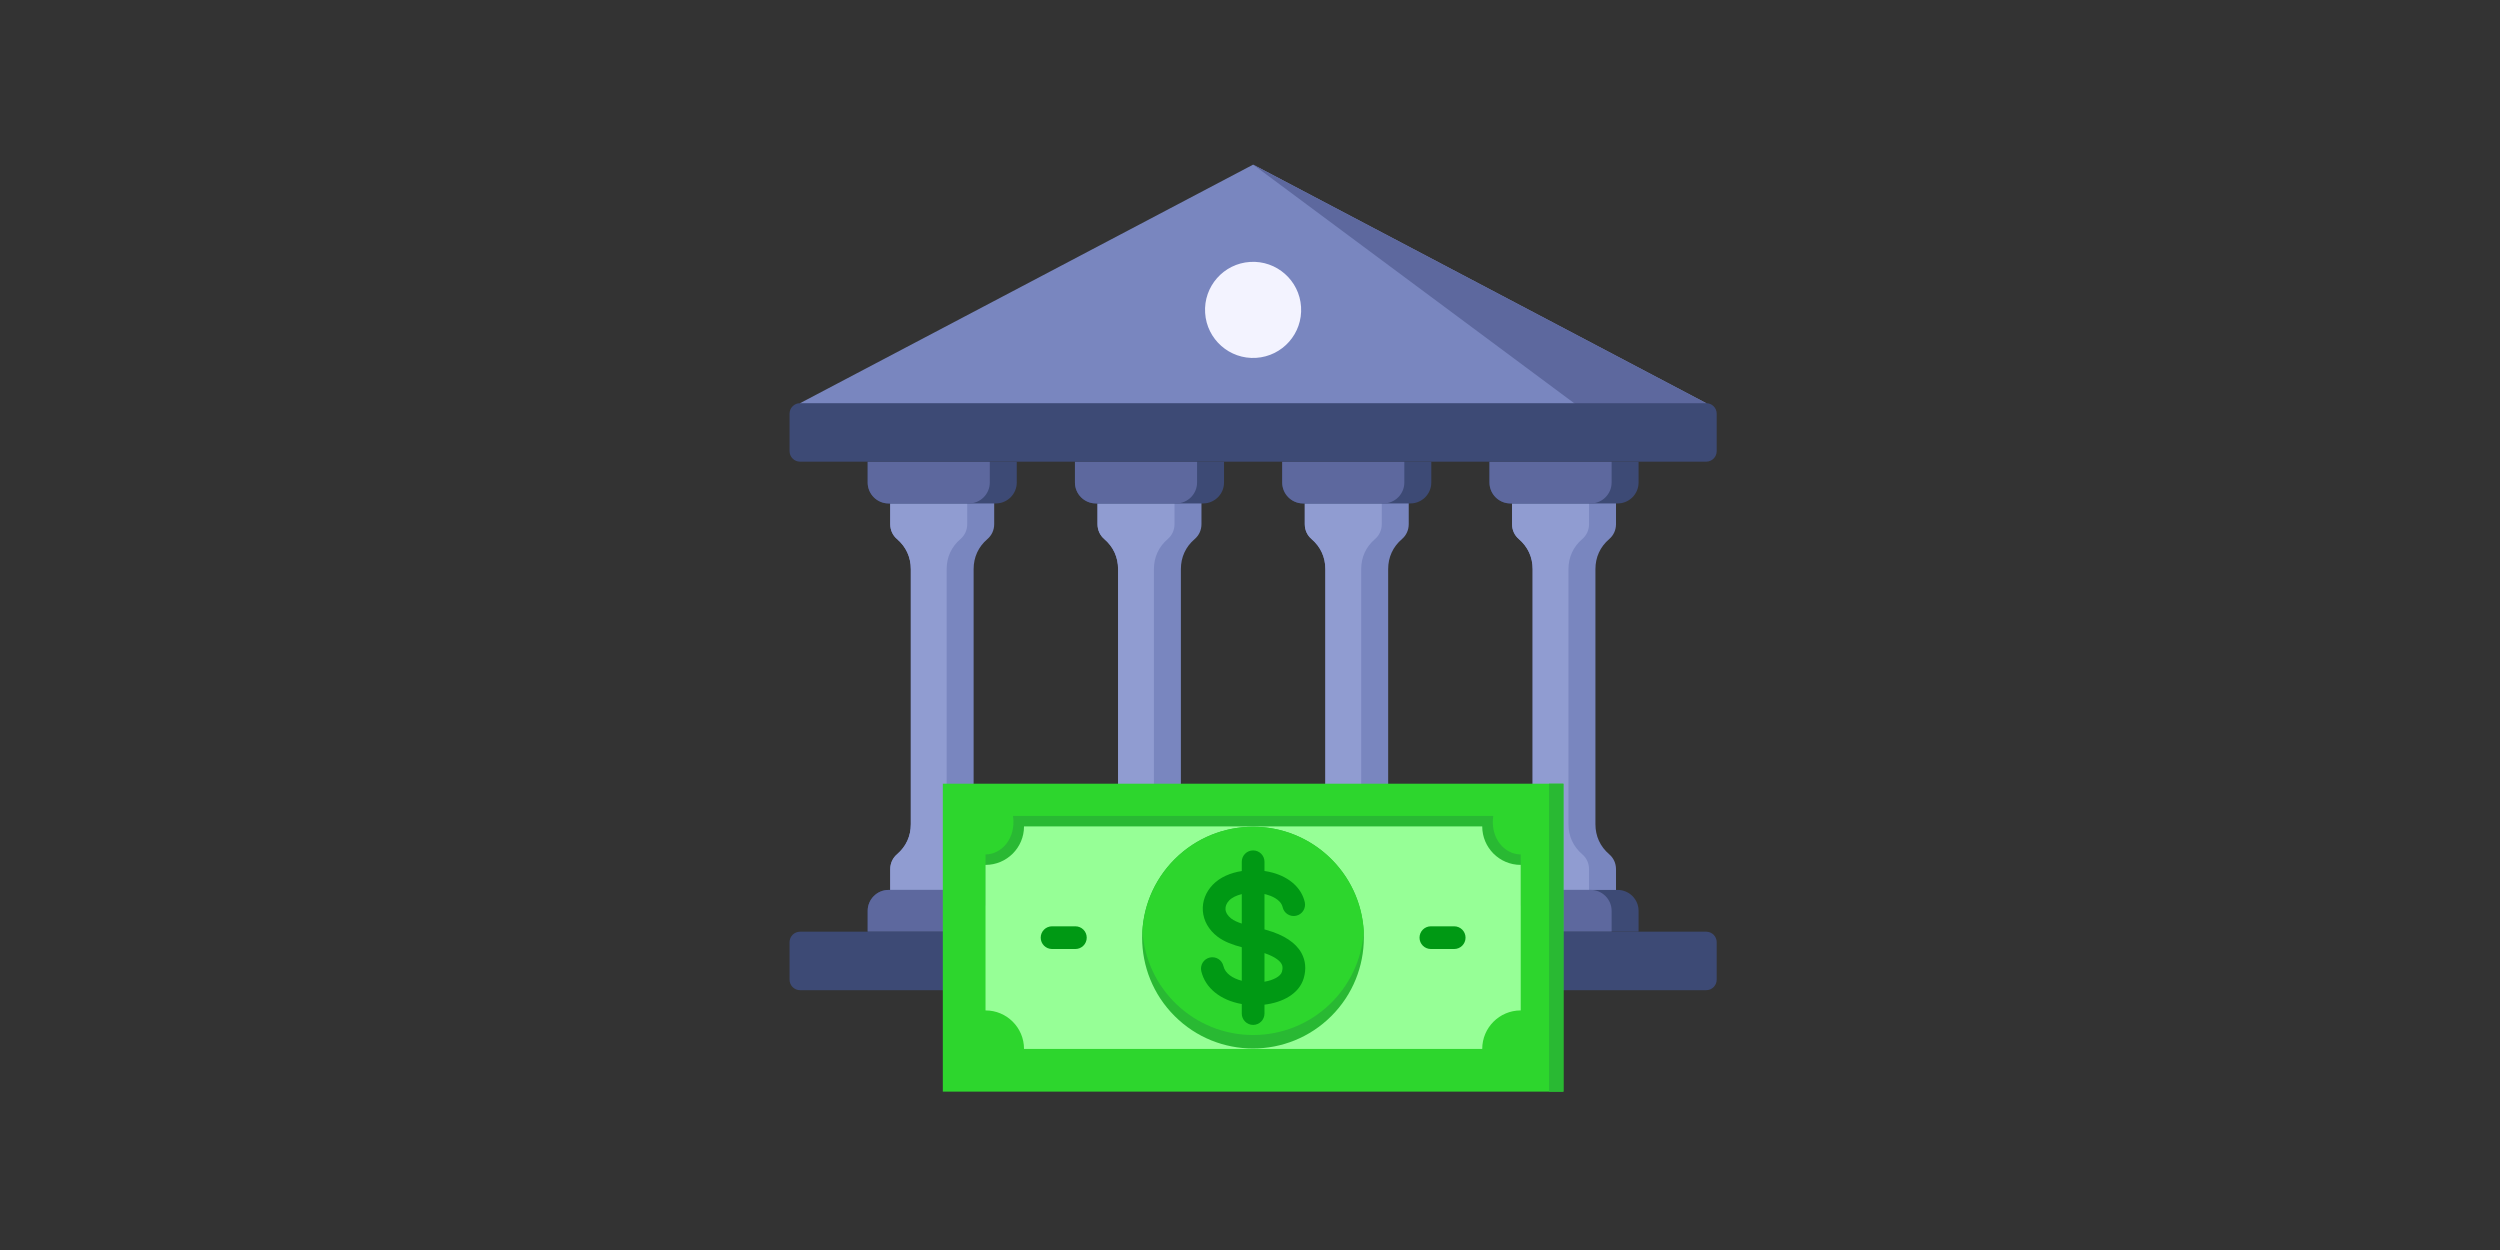 <svg width="400" height="200" viewBox="0 0 400 200" fill="none" xmlns="http://www.w3.org/2000/svg">
<rect x="0" y="0" width="400" height="200" fill="#333333" stroke="none"/>
<g id="/banking">
<g id="banking 1">
<g id="Group">
<path id="Vector" fill-rule="evenodd" clip-rule="evenodd" d="M128.008 64.509V69.28H272.992V64.509L200.5 26.341L128.008 64.509Z" fill="#7986BF"/>
<path id="Vector_2" fill-rule="evenodd" clip-rule="evenodd" d="M200.5 26.341L258.282 69.28H272.992V64.509L200.5 26.341Z" fill="#5D689E"/>
<g id="Group_2">
<g id="Group_3">
<path id="Vector_3" fill-rule="evenodd" clip-rule="evenodd" d="M225.398 83.86C225.398 84.839 224.982 85.675 224.321 86.243C222.865 87.494 222.106 89.147 222.106 91.067V131.87C222.106 133.79 222.865 135.443 224.321 136.694C224.982 137.263 225.398 138.098 225.398 139.078V144.303H208.765V139.078C208.765 138.098 209.181 137.263 209.842 136.694C211.299 135.443 212.057 133.79 212.057 131.87V91.067C212.057 89.147 211.298 87.494 209.842 86.243C209.181 85.675 208.765 84.84 208.765 83.86V78.634H225.398V83.86Z" fill="#7986BF"/>
<path id="Vector_4" fill-rule="evenodd" clip-rule="evenodd" d="M221.084 144.303H208.765V139.078C208.765 138.098 209.181 137.263 209.842 136.694C211.299 135.443 212.057 133.79 212.057 131.87V91.067C212.057 89.147 211.298 87.494 209.842 86.243C209.181 85.675 208.765 84.84 208.765 83.86V78.634H221.084V83.86C221.084 84.839 220.668 85.675 220.007 86.243C218.551 87.494 217.792 89.147 217.792 91.067V131.87C217.792 133.79 218.551 135.443 220.007 136.694C220.668 137.263 221.084 138.098 221.084 139.078V144.303Z" fill="#909CD1"/>
<path id="Vector_5" fill-rule="evenodd" clip-rule="evenodd" d="M225.666 142.388H208.497C206.659 142.388 205.155 143.892 205.155 145.729V149.071H229.008V145.729C229.008 143.891 227.504 142.388 225.666 142.388H225.666Z" fill="#3D4A75"/>
<path id="Vector_6" fill-rule="evenodd" clip-rule="evenodd" d="M221.352 142.388H208.497C206.659 142.388 205.155 143.892 205.155 145.729V149.071H224.694V145.729C224.694 143.891 223.19 142.388 221.352 142.388H221.352Z" fill="#5D689E"/>
<path id="Vector_7" fill-rule="evenodd" clip-rule="evenodd" d="M225.666 80.55H208.497C206.659 80.55 205.155 79.046 205.155 77.208V73.866H229.008V77.208C229.008 79.046 227.504 80.55 225.666 80.55H225.666Z" fill="#3D4A75"/>
<path id="Vector_8" fill-rule="evenodd" clip-rule="evenodd" d="M221.352 80.55H208.497C206.659 80.55 205.155 79.046 205.155 77.208V73.866H224.694V77.208C224.694 79.046 223.19 80.55 221.352 80.55H221.352Z" fill="#5D689E"/>
</g>
<g id="Group_4">
<path id="Vector_9" fill-rule="evenodd" clip-rule="evenodd" d="M258.562 83.86C258.562 84.839 258.145 85.675 257.484 86.243C256.028 87.494 255.269 89.147 255.269 91.067V131.87C255.269 133.79 256.028 135.443 257.484 136.694C258.146 137.263 258.562 138.098 258.562 139.078V144.303H241.929V139.078C241.929 138.098 242.345 137.263 243.006 136.694C244.462 135.443 245.221 133.79 245.221 131.87V91.067C245.221 89.147 244.462 87.494 243.006 86.243C242.345 85.675 241.929 84.84 241.929 83.86V78.634H258.562V83.86Z" fill="#7986BF"/>
<path id="Vector_10" fill-rule="evenodd" clip-rule="evenodd" d="M254.248 144.303H241.929V139.078C241.929 138.098 242.345 137.263 243.006 136.694C244.462 135.443 245.221 133.79 245.221 131.87V91.067C245.221 89.147 244.462 87.494 243.006 86.243C242.345 85.675 241.929 84.84 241.929 83.86V78.634H254.248V83.86C254.248 84.839 253.831 85.675 253.17 86.243C251.714 87.494 250.955 89.147 250.955 91.067V131.87C250.955 133.79 251.714 135.443 253.17 136.694C253.832 137.263 254.248 138.098 254.248 139.078V144.303Z" fill="#909CD1"/>
<path id="Vector_11" fill-rule="evenodd" clip-rule="evenodd" d="M258.83 142.388H241.661C239.823 142.388 238.319 143.892 238.319 145.729V149.071H262.172V145.729C262.172 143.891 260.668 142.388 258.83 142.388Z" fill="#3D4A75"/>
<path id="Vector_12" fill-rule="evenodd" clip-rule="evenodd" d="M254.516 142.388H241.661C239.823 142.388 238.319 143.892 238.319 145.729V149.071H257.858V145.729C257.858 143.891 256.354 142.388 254.516 142.388H254.516Z" fill="#5D689E"/>
<path id="Vector_13" fill-rule="evenodd" clip-rule="evenodd" d="M258.83 80.55H241.661C239.823 80.55 238.319 79.046 238.319 77.208V73.866H262.172V77.208C262.172 79.046 260.668 80.55 258.83 80.55Z" fill="#3D4A75"/>
<path id="Vector_14" fill-rule="evenodd" clip-rule="evenodd" d="M254.516 80.55H241.661C239.823 80.55 238.319 79.046 238.319 77.208V73.866H257.858V77.208C257.858 79.046 256.354 80.55 254.516 80.55H254.516Z" fill="#5D689E"/>
</g>
<g id="Group_5">
<path id="Vector_15" fill-rule="evenodd" clip-rule="evenodd" d="M192.235 83.86C192.235 84.839 191.818 85.675 191.157 86.243C189.701 87.494 188.942 89.147 188.942 91.067V131.87C188.942 133.79 189.701 135.443 191.157 136.694C191.819 137.263 192.235 138.098 192.235 139.078V144.303H175.602V139.078C175.602 138.098 176.018 137.263 176.679 136.694C178.135 135.443 178.894 133.79 178.894 131.87V91.067C178.894 89.147 178.135 87.494 176.679 86.243C176.018 85.675 175.602 84.84 175.602 83.86V78.634H192.235V83.86Z" fill="#7986BF"/>
<path id="Vector_16" fill-rule="evenodd" clip-rule="evenodd" d="M187.921 144.303H175.602V139.078C175.602 138.098 176.018 137.263 176.679 136.694C178.135 135.443 178.894 133.79 178.894 131.87V91.067C178.894 89.147 178.135 87.494 176.679 86.243C176.018 85.675 175.602 84.84 175.602 83.86V78.634H187.921V83.86C187.921 84.839 187.505 85.675 186.843 86.243C185.387 87.494 184.628 89.147 184.628 91.067V131.87C184.628 133.79 185.387 135.443 186.843 136.694C187.505 137.263 187.921 138.098 187.921 139.078V144.303Z" fill="#909CD1"/>
<path id="Vector_17" fill-rule="evenodd" clip-rule="evenodd" d="M192.503 142.388H175.333C173.495 142.388 171.991 143.892 171.991 145.729V149.071H195.844V145.729C195.844 143.891 194.341 142.388 192.503 142.388Z" fill="#3D4A75"/>
<path id="Vector_18" fill-rule="evenodd" clip-rule="evenodd" d="M188.189 142.388H175.333C173.495 142.388 171.991 143.892 171.991 145.729V149.071H191.53V145.729C191.53 143.891 190.027 142.388 188.189 142.388Z" fill="#5D689E"/>
<path id="Vector_19" fill-rule="evenodd" clip-rule="evenodd" d="M192.503 80.55H175.333C173.495 80.55 171.991 79.046 171.991 77.208V73.866H195.844V77.208C195.844 79.046 194.341 80.55 192.503 80.55Z" fill="#3D4A75"/>
<path id="Vector_20" fill-rule="evenodd" clip-rule="evenodd" d="M188.189 80.55H175.333C173.495 80.55 171.991 79.046 171.991 77.208V73.866H191.53V77.208C191.53 79.046 190.027 80.55 188.189 80.55Z" fill="#5D689E"/>
</g>
<g id="Group_6">
<path id="Vector_21" fill-rule="evenodd" clip-rule="evenodd" d="M159.071 83.86C159.071 84.839 158.655 85.675 157.994 86.243C156.538 87.494 155.779 89.147 155.779 91.067V131.87C155.779 133.79 156.538 135.443 157.994 136.694C158.655 137.263 159.071 138.098 159.071 139.078V144.303H142.438V139.078C142.438 138.098 142.854 137.263 143.515 136.694C144.972 135.443 145.73 133.79 145.73 131.87V91.067C145.73 89.147 144.971 87.494 143.515 86.243C142.854 85.675 142.438 84.84 142.438 83.86V78.634H159.071V83.86Z" fill="#7986BF"/>
<path id="Vector_22" fill-rule="evenodd" clip-rule="evenodd" d="M154.757 144.303H142.438V139.078C142.438 138.098 142.854 137.263 143.515 136.694C144.972 135.443 145.73 133.79 145.73 131.87V91.067C145.73 89.147 144.971 87.494 143.515 86.243C142.854 85.675 142.438 84.84 142.438 83.86V78.634H154.757V83.86C154.757 84.839 154.341 85.675 153.68 86.243C152.224 87.494 151.465 89.147 151.465 91.067V131.87C151.465 133.79 152.224 135.443 153.68 136.694C154.341 137.263 154.757 138.098 154.757 139.078V144.303Z" fill="#909CD1"/>
<path id="Vector_23" fill-rule="evenodd" clip-rule="evenodd" d="M159.339 142.388H142.17C140.332 142.388 138.828 143.892 138.828 145.729V149.071H162.681V145.729C162.681 143.891 161.177 142.388 159.339 142.388Z" fill="#3D4A75"/>
<path id="Vector_24" fill-rule="evenodd" clip-rule="evenodd" d="M155.025 142.388H142.17C140.332 142.388 138.828 143.892 138.828 145.729V149.071H158.367V145.729C158.367 143.891 156.863 142.388 155.025 142.388Z" fill="#5D689E"/>
<path id="Vector_25" fill-rule="evenodd" clip-rule="evenodd" d="M159.339 80.55H142.17C140.332 80.55 138.828 79.046 138.828 77.208V73.866H162.681V77.208C162.681 79.046 161.177 80.55 159.339 80.55Z" fill="#3D4A75"/>
<path id="Vector_26" fill-rule="evenodd" clip-rule="evenodd" d="M155.025 80.55H142.17C140.332 80.55 138.828 79.046 138.828 77.208V73.866H158.367V77.208C158.367 79.046 156.863 80.55 155.025 80.55Z" fill="#5D689E"/>
</g>
</g>
</g>
<path id="Vector_27" d="M128.008 149.071H272.992C273.918 149.071 274.67 149.823 274.67 150.75V156.75C274.67 157.677 273.918 158.429 272.992 158.429H128.008C127.082 158.429 126.33 157.677 126.33 156.75V150.75C126.33 149.823 127.082 149.072 128.008 149.072V149.071Z" fill="#3D4A75"/>
<path id="Vector_28" d="M128.008 64.509H272.992C273.918 64.509 274.67 65.261 274.67 66.187V72.188C274.67 73.114 273.918 73.866 272.992 73.866H128.008C127.082 73.866 126.33 73.114 126.33 72.188V66.188C126.33 65.261 127.082 64.509 128.008 64.509Z" fill="#3D4A75"/>
<path id="Vector_29" d="M200.972 57.258C205.211 56.995 208.434 53.346 208.17 49.107C207.907 44.868 204.257 41.645 200.019 41.908C195.78 42.172 192.557 45.822 192.82 50.06C193.084 54.299 196.733 57.522 200.972 57.258Z" fill="#F3F3FF"/>
<g id="Group_7">
<g id="Group_8">
<path id="Vector_30" d="M150.852 125.393H250.148V174.659H150.852V125.393Z" fill="#2DD62D"/>
<path id="Vector_31" fill-rule="evenodd" clip-rule="evenodd" d="M238.916 130.55C238.409 134.239 240.828 136.709 243.316 136.709V144.905H157.684V136.709C160.172 136.709 162.591 134.239 162.084 130.55H238.916Z" fill="#29B933"/>
<path id="Vector_32" fill-rule="evenodd" clip-rule="evenodd" d="M163.843 132.225H237.157C237.157 135.626 239.914 138.384 243.316 138.384V161.667C239.914 161.667 237.157 164.425 237.157 167.826H163.843C163.843 164.425 161.085 161.667 157.684 161.667V138.384C161.085 138.384 163.843 135.626 163.843 132.225Z" fill="#96FF96"/>
<path id="Vector_33" d="M213.021 162.563C219.948 155.636 219.948 144.405 213.021 137.477C206.094 130.55 194.862 130.55 187.935 137.477C181.008 144.405 181.008 155.636 187.935 162.563C194.862 169.491 206.094 169.491 213.021 162.563Z" fill="#29B933"/>
<path id="Vector_34" fill-rule="evenodd" clip-rule="evenodd" d="M200.5 132.285C209.934 132.285 217.647 139.649 218.207 148.943C217.647 158.237 209.934 165.602 200.5 165.602C191.066 165.602 183.353 158.237 182.793 148.943C183.353 139.649 191.066 132.285 200.5 132.285Z" fill="#2DD62D"/>
</g>
<g id="Group_9">
<path id="Vector_35" fill-rule="evenodd" clip-rule="evenodd" d="M200.5 163.986C199.498 163.986 198.684 163.171 198.684 162.168V160.644C195.304 160.052 192.841 158.102 192.206 155.389C191.98 154.412 192.587 153.434 193.563 153.206C194.54 152.979 195.517 153.586 195.745 154.563C196.027 155.773 197.247 156.546 198.684 156.923V151.555C197.293 151.186 195.881 150.699 194.773 149.84C193.393 148.77 192.572 147.32 192.457 145.759C192.344 144.234 192.907 142.743 194.039 141.563C195.21 140.343 196.903 139.645 198.684 139.367V137.882C198.684 136.878 199.498 136.066 200.5 136.066C201.502 136.066 202.316 136.878 202.316 137.882V139.355C202.775 139.422 203.219 139.515 203.639 139.631C206.389 140.394 208.253 142.113 208.763 144.343C208.983 145.322 208.372 146.295 207.394 146.518C206.415 146.741 205.441 146.128 205.221 145.15C204.932 143.888 203.34 143.319 202.668 143.133C202.552 143.1 202.434 143.071 202.316 143.045V148.708C202.425 148.737 202.534 148.766 202.642 148.797C205.441 149.592 207.321 150.83 208.229 152.476C208.89 153.674 209.02 155.065 208.599 156.504C207.848 159.072 205.132 160.407 202.316 160.745V162.168C202.316 163.172 201.502 163.986 200.5 163.986V163.986ZM198.684 147.773V143.059C197.835 143.262 197.113 143.61 196.662 144.079C196.251 144.506 196.044 145.008 196.08 145.494C196.12 146.022 196.438 146.533 197.001 146.97C197.424 147.298 198.015 147.555 198.684 147.772V147.773ZM202.316 152.498V157.075C203.763 156.825 204.896 156.217 205.112 155.484C205.306 154.815 205.168 154.449 205.047 154.232C204.835 153.843 204.197 153.135 202.316 152.498Z" fill="#009914"/>
<path id="Vector_36" fill-rule="evenodd" clip-rule="evenodd" d="M168.33 151.842C167.326 151.842 166.513 151.029 166.513 150.026C166.513 149.023 167.326 148.209 168.33 148.209H172.06C173.063 148.209 173.876 149.023 173.876 150.026C173.876 151.029 173.063 151.842 172.06 151.842H168.33ZM228.94 151.842C227.937 151.842 227.124 151.029 227.124 150.026C227.124 149.023 227.937 148.209 228.94 148.209H232.671C233.674 148.209 234.487 149.023 234.487 150.026C234.487 151.029 233.674 151.842 232.671 151.842H228.94Z" fill="#009914"/>
</g>
</g>
<path id="Vector_37" d="M247.848 125.393H250.149V174.659H247.848V125.393Z" fill="#29B933"/>
</g>
</g>
</svg>
